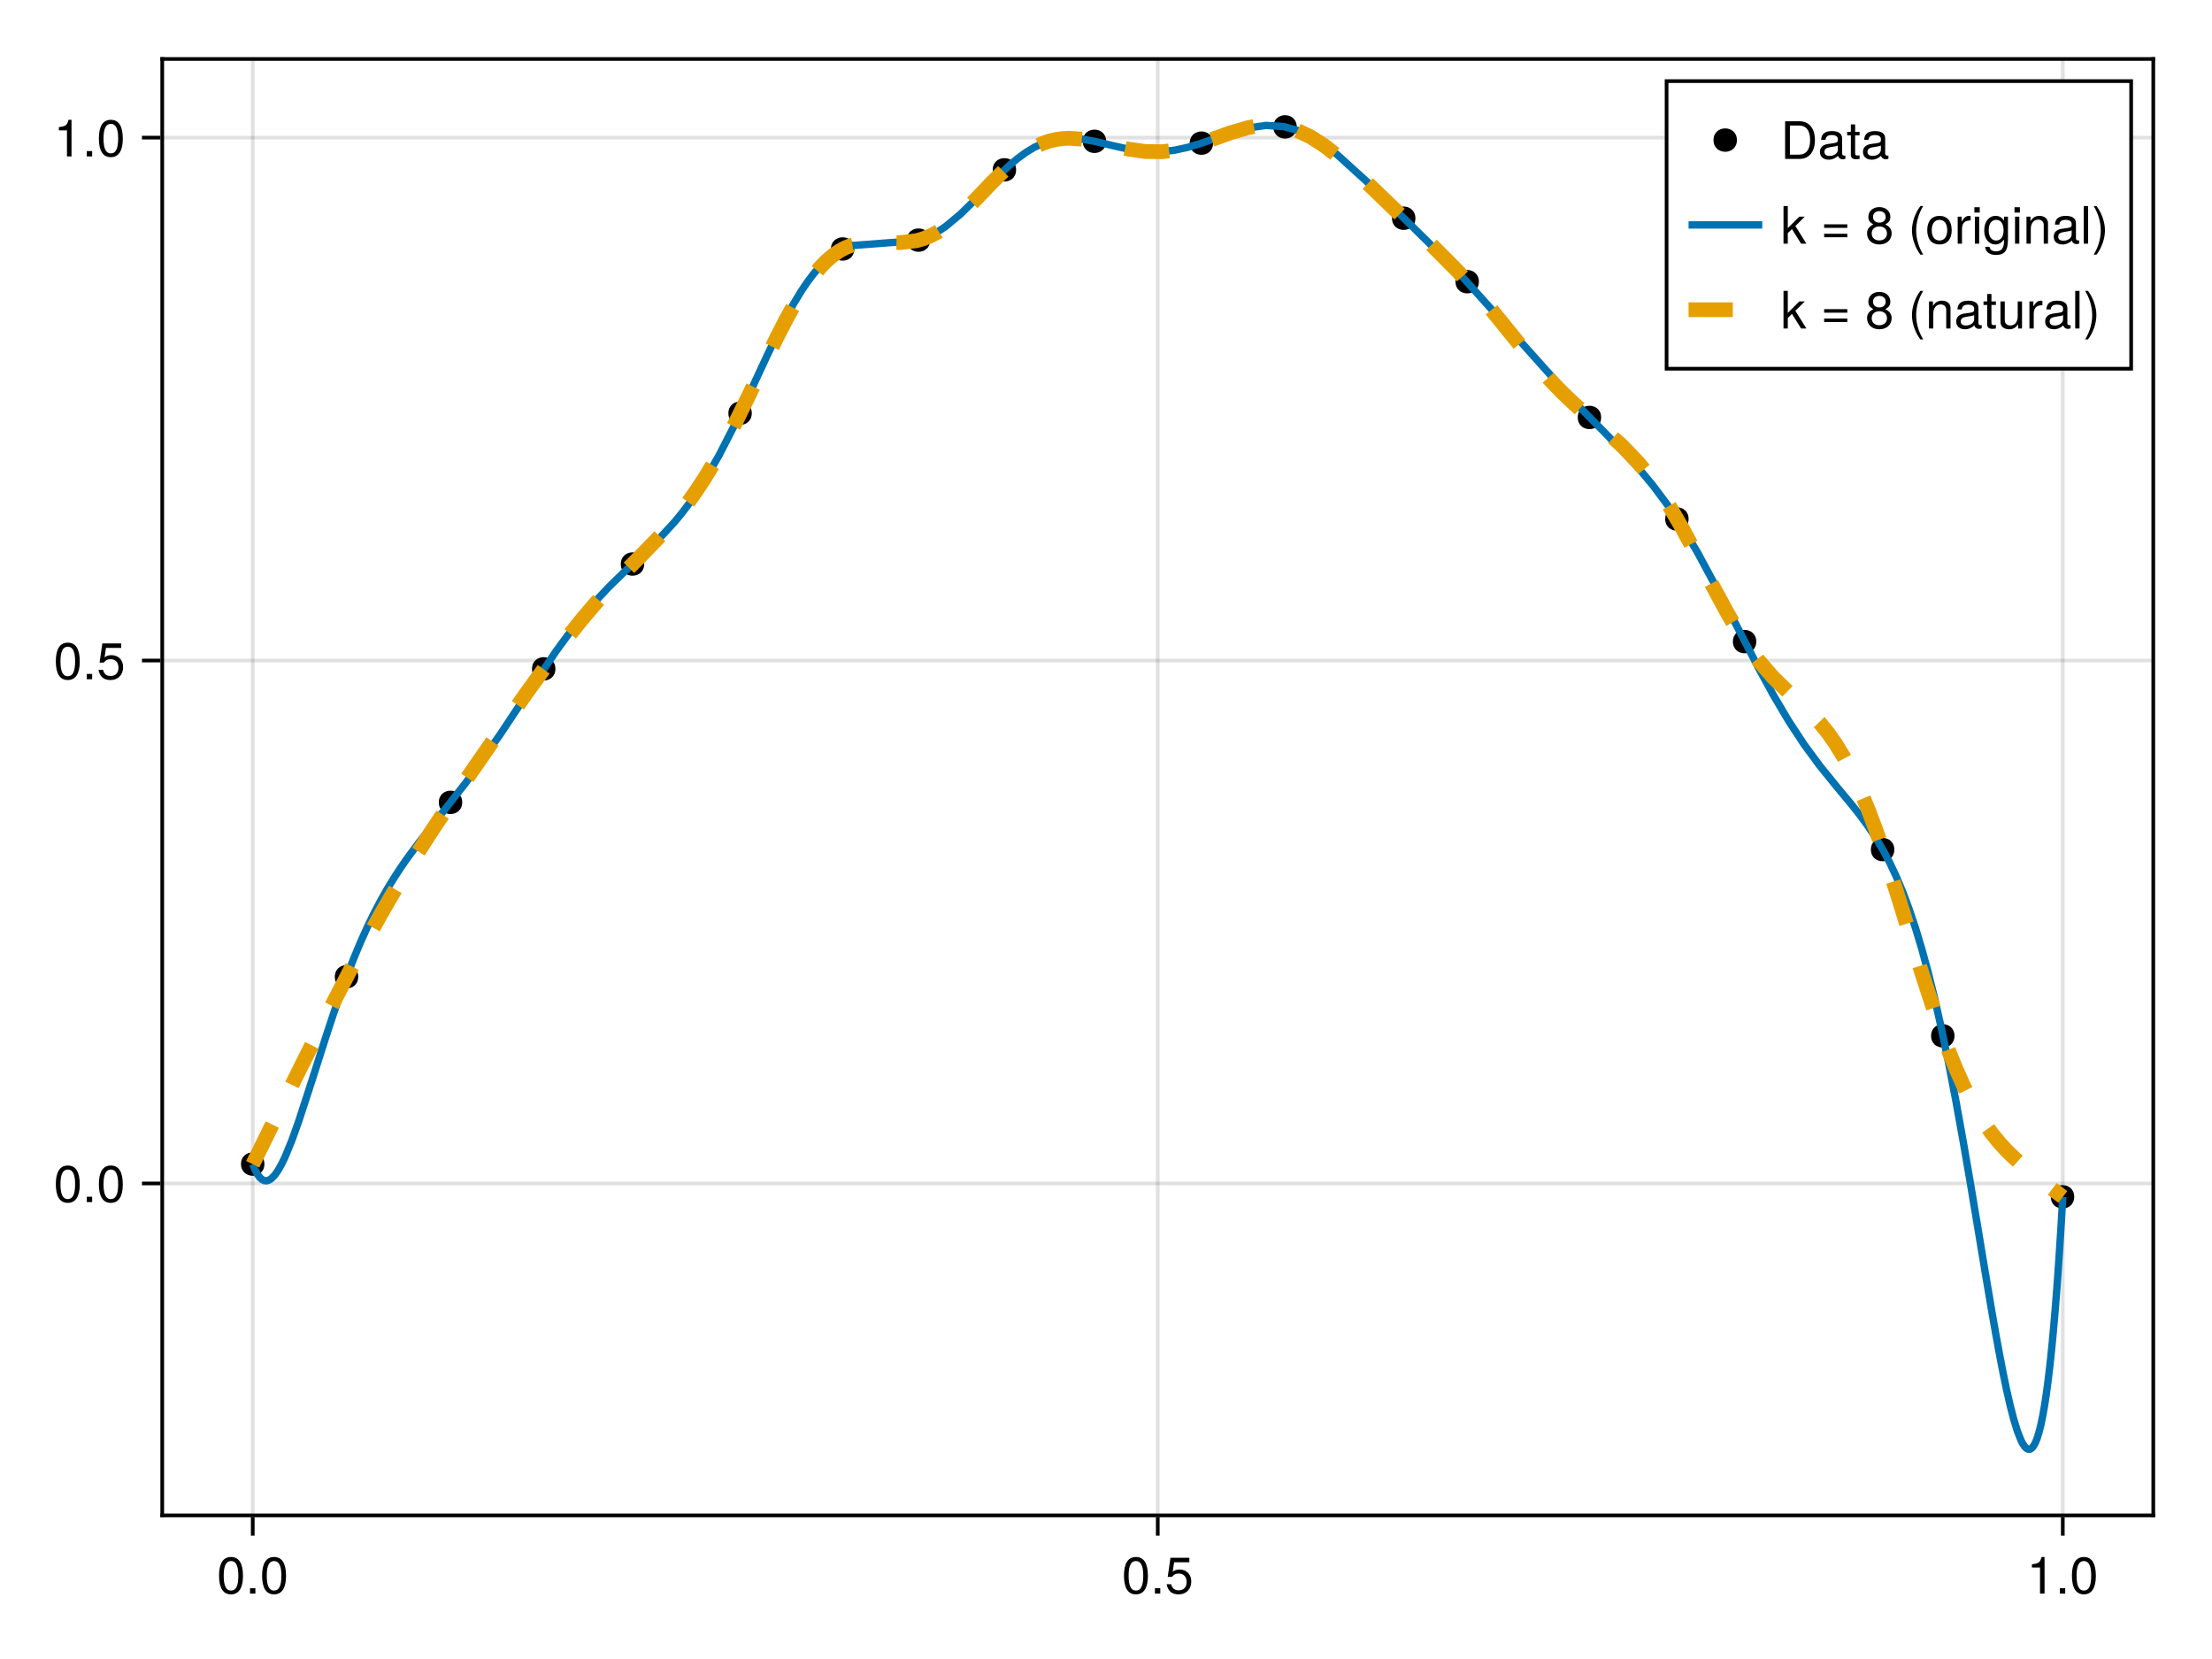 <?xml version="1.0" encoding="UTF-8"?>
<svg xmlns="http://www.w3.org/2000/svg" xmlns:xlink="http://www.w3.org/1999/xlink" width="1600" height="1200" viewBox="0 0 1600 1200">
<defs>
<g>
<g id="glyph-0-0-71760f94">
<path d="M 18.922 -12.734 C 18.922 -4.031 15.859 0.562 10.266 0.562 C 4.594 0.562 1.609 -4.031 1.609 -12.953 C 1.609 -21.844 4.547 -26.469 10.266 -26.469 C 16.016 -26.469 18.922 -21.906 18.922 -12.734 Z M 15.562 -13.031 C 15.562 -20.125 13.812 -23.547 10.266 -23.547 C 6.719 -23.547 4.969 -20.156 4.969 -12.922 C 4.969 -5.672 6.719 -2.172 10.188 -2.172 C 13.844 -2.172 15.562 -5.531 15.562 -13.031 Z M 15.562 -13.031 "/>
</g>
<g id="glyph-1-0-71760f94">
<path d="M 7.125 0 C 7.125 0 3.25 0 3.25 0 C 3.25 0 3.25 -3.875 3.25 -3.875 C 3.25 -3.875 7.125 -3.875 7.125 -3.875 C 7.125 -3.875 7.125 0 7.125 0 Z M 7.125 0 "/>
</g>
<g id="glyph-2-0-71760f94">
<path d="M 18.922 -12.734 C 18.922 -4.031 15.859 0.562 10.266 0.562 C 4.594 0.562 1.609 -4.031 1.609 -12.953 C 1.609 -21.844 4.547 -26.469 10.266 -26.469 C 16.016 -26.469 18.922 -21.906 18.922 -12.734 Z M 15.562 -13.031 C 15.562 -20.125 13.812 -23.547 10.266 -23.547 C 6.719 -23.547 4.969 -20.156 4.969 -12.922 C 4.969 -5.672 6.719 -2.172 10.188 -2.172 C 13.844 -2.172 15.562 -5.531 15.562 -13.031 Z M 15.562 -13.031 "/>
</g>
<g id="glyph-2-1-71760f94">
<path d="M 7.125 0 C 7.125 0 3.25 0 3.25 0 C 3.25 0 3.25 -3.875 3.25 -3.875 C 3.25 -3.875 7.125 -3.875 7.125 -3.875 C 7.125 -3.875 7.125 0 7.125 0 Z M 7.125 0 "/>
</g>
<g id="glyph-2-2-71760f94">
<path d="M 19.156 -8.766 C 19.156 -3.172 15.422 0.562 10.078 0.562 C 5.375 0.562 2.391 -1.531 1.312 -6.797 C 1.312 -6.797 4.594 -6.797 4.594 -6.797 C 5.375 -3.812 7.125 -2.359 10 -2.359 C 13.594 -2.359 15.797 -4.516 15.797 -8.328 C 15.797 -12.25 13.547 -14.516 10 -14.516 C 7.953 -14.516 6.688 -13.891 5.156 -12.062 C 5.156 -12.062 2.125 -12.062 2.125 -12.062 C 2.125 -12.062 4.109 -25.906 4.109 -25.906 C 4.109 -25.906 17.766 -25.906 17.766 -25.906 C 17.766 -25.906 17.766 -22.656 17.766 -22.656 C 17.766 -22.656 6.75 -22.656 6.75 -22.656 C 6.75 -22.656 5.719 -15.828 5.719 -15.828 C 7.234 -16.953 8.734 -17.438 10.594 -17.438 C 15.672 -17.438 19.156 -14 19.156 -8.766 Z M 19.156 -8.766 "/>
</g>
<g id="glyph-2-3-71760f94">
<path d="M 12.953 0 C 12.953 0 9.672 0 9.672 0 C 9.672 0 9.672 -18.844 9.672 -18.844 C 9.672 -18.844 3.812 -18.844 3.812 -18.844 C 3.812 -18.844 3.812 -21.203 3.812 -21.203 C 8.891 -21.844 9.625 -22.391 10.781 -26.469 C 10.781 -26.469 12.953 -26.469 12.953 -26.469 C 12.953 -26.469 12.953 0 12.953 0 Z M 12.953 0 "/>
</g>
<g id="glyph-3-0-71760f94">
<path d="M 7.125 0 C 7.125 0 3.25 0 3.25 0 C 3.25 0 3.25 -3.875 3.25 -3.875 C 3.25 -3.875 7.125 -3.875 7.125 -3.875 C 7.125 -3.875 7.125 0 7.125 0 Z M 7.125 0 "/>
</g>
<g id="glyph-4-0-71760f94">
<path d="M 18.922 -12.734 C 18.922 -4.031 15.859 0.562 10.266 0.562 C 4.594 0.562 1.609 -4.031 1.609 -12.953 C 1.609 -21.844 4.547 -26.469 10.266 -26.469 C 16.016 -26.469 18.922 -21.906 18.922 -12.734 Z M 15.562 -13.031 C 15.562 -20.125 13.812 -23.547 10.266 -23.547 C 6.719 -23.547 4.969 -20.156 4.969 -12.922 C 4.969 -5.672 6.719 -2.172 10.188 -2.172 C 13.844 -2.172 15.562 -5.531 15.562 -13.031 Z M 15.562 -13.031 "/>
</g>
<g id="glyph-4-1-71760f94">
<path d="M 7.125 0 C 7.125 0 3.25 0 3.25 0 C 3.25 0 3.25 -3.875 3.25 -3.875 C 3.25 -3.875 7.125 -3.875 7.125 -3.875 C 7.125 -3.875 7.125 0 7.125 0 Z M 7.125 0 "/>
</g>
<g id="glyph-5-0-71760f94">
<path d="M 18.922 -12.734 C 18.922 -4.031 15.859 0.562 10.266 0.562 C 4.594 0.562 1.609 -4.031 1.609 -12.953 C 1.609 -21.844 4.547 -26.469 10.266 -26.469 C 16.016 -26.469 18.922 -21.906 18.922 -12.734 Z M 15.562 -13.031 C 15.562 -20.125 13.812 -23.547 10.266 -23.547 C 6.719 -23.547 4.969 -20.156 4.969 -12.922 C 4.969 -5.672 6.719 -2.172 10.188 -2.172 C 13.844 -2.172 15.562 -5.531 15.562 -13.031 Z M 15.562 -13.031 "/>
</g>
<g id="glyph-5-1-71760f94">
<path d="M 19.156 -8.766 C 19.156 -3.172 15.422 0.562 10.078 0.562 C 5.375 0.562 2.391 -1.531 1.312 -6.797 C 1.312 -6.797 4.594 -6.797 4.594 -6.797 C 5.375 -3.812 7.125 -2.359 10 -2.359 C 13.594 -2.359 15.797 -4.516 15.797 -8.328 C 15.797 -12.25 13.547 -14.516 10 -14.516 C 7.953 -14.516 6.688 -13.891 5.156 -12.062 C 5.156 -12.062 2.125 -12.062 2.125 -12.062 C 2.125 -12.062 4.109 -25.906 4.109 -25.906 C 4.109 -25.906 17.766 -25.906 17.766 -25.906 C 17.766 -25.906 17.766 -22.656 17.766 -22.656 C 17.766 -22.656 6.75 -22.656 6.75 -22.656 C 6.75 -22.656 5.719 -15.828 5.719 -15.828 C 7.234 -16.953 8.734 -17.438 10.594 -17.438 C 15.672 -17.438 19.156 -14 19.156 -8.766 Z M 19.156 -8.766 "/>
</g>
<g id="glyph-6-0-71760f94">
<path d="M 12.953 0 C 12.953 0 9.672 0 9.672 0 C 9.672 0 9.672 -18.844 9.672 -18.844 C 9.672 -18.844 3.812 -18.844 3.812 -18.844 C 3.812 -18.844 3.812 -21.203 3.812 -21.203 C 8.891 -21.844 9.625 -22.391 10.781 -26.469 C 10.781 -26.469 12.953 -26.469 12.953 -26.469 C 12.953 -26.469 12.953 0 12.953 0 Z M 12.953 0 "/>
</g>
<g id="glyph-6-1-71760f94">
<path d="M 7.125 0 C 7.125 0 3.25 0 3.25 0 C 3.25 0 3.25 -3.875 3.25 -3.875 C 3.25 -3.875 7.125 -3.875 7.125 -3.875 C 7.125 -3.875 7.125 0 7.125 0 Z M 7.125 0 "/>
</g>
<g id="glyph-7-0-71760f94">
<path d="M 18.922 -12.734 C 18.922 -4.031 15.859 0.562 10.266 0.562 C 4.594 0.562 1.609 -4.031 1.609 -12.953 C 1.609 -21.844 4.547 -26.469 10.266 -26.469 C 16.016 -26.469 18.922 -21.906 18.922 -12.734 Z M 15.562 -13.031 C 15.562 -20.125 13.812 -23.547 10.266 -23.547 C 6.719 -23.547 4.969 -20.156 4.969 -12.922 C 4.969 -5.672 6.719 -2.172 10.188 -2.172 C 13.844 -2.172 15.562 -5.531 15.562 -13.031 Z M 15.562 -13.031 "/>
</g>
<g id="glyph-8-0-71760f94">
<path d="M 24.891 -13.625 C 24.891 -5.156 20.688 0 13.812 0 C 13.812 0 3.328 0 3.328 0 C 3.328 0 3.328 -27.219 3.328 -27.219 C 3.328 -27.219 13.812 -27.219 13.812 -27.219 C 20.719 -27.219 24.891 -22.062 24.891 -13.625 Z M 21.422 -13.594 C 21.422 -20.531 18.594 -24.156 13.219 -24.156 C 13.219 -24.156 6.797 -24.156 6.797 -24.156 C 6.797 -24.156 6.797 -3.062 6.797 -3.062 C 6.797 -3.062 13.219 -3.062 13.219 -3.062 C 18.594 -3.062 21.422 -6.719 21.422 -13.594 Z M 21.422 -13.594 "/>
</g>
<g id="glyph-8-1-71760f94">
<path d="M 19.969 -0.078 C 18.969 0.188 18.484 0.266 17.844 0.266 C 16.312 0.266 14.969 -0.828 14.625 -2.312 C 12.922 -0.484 10.484 0.562 7.984 0.562 C 4.031 0.562 1.562 -1.531 1.562 -5.078 C 1.562 -7.469 2.719 -9.219 5 -10.156 C 6.203 -10.641 6.875 -10.781 11.266 -11.344 C 13.734 -11.641 14.516 -12.203 14.516 -13.516 C 14.516 -13.516 14.516 -14.328 14.516 -14.328 C 14.516 -16.203 12.953 -17.25 10.156 -17.25 C 7.234 -17.25 5.828 -16.156 5.562 -13.781 C 5.562 -13.781 2.422 -13.781 2.422 -13.781 C 2.609 -18.297 5.531 -20.125 10.266 -20.125 C 15.078 -20.125 17.625 -18.25 17.625 -14.781 C 17.625 -14.781 17.625 -3.875 17.625 -3.875 C 17.625 -2.906 18.219 -2.359 19.297 -2.359 C 19.484 -2.359 19.641 -2.359 19.969 -2.422 C 19.969 -2.422 19.969 -0.078 19.969 -0.078 Z M 14.516 -6.75 C 14.516 -6.75 14.516 -9.672 14.516 -9.672 C 13.469 -9.188 12.797 -9.031 9.516 -8.578 C 6.203 -8.094 4.812 -7.203 4.812 -5.156 C 4.812 -3.031 6.234 -2.172 8.656 -2.172 C 11.688 -2.172 14.516 -3.953 14.516 -6.75 Z M 14.516 -6.75 "/>
</g>
<g id="glyph-9-0-71760f94">
<path d="M 9.484 0 C 8.438 0.188 7.688 0.266 6.938 0.266 C 4.516 0.266 3.172 -0.859 3.172 -2.844 C 3.172 -2.844 3.172 -17.016 3.172 -17.016 C 3.172 -17.016 0.516 -17.016 0.516 -17.016 C 0.516 -17.016 0.516 -19.562 0.516 -19.562 C 0.516 -19.562 3.172 -19.562 3.172 -19.562 C 3.172 -19.562 3.172 -24.938 3.172 -24.938 C 3.172 -24.938 6.266 -24.938 6.266 -24.938 C 6.266 -24.938 6.266 -19.562 6.266 -19.562 C 6.266 -19.562 9.484 -19.562 9.484 -19.562 C 9.484 -19.562 9.484 -17.016 9.484 -17.016 C 9.484 -17.016 6.266 -17.016 6.266 -17.016 C 6.266 -17.016 6.266 -4.219 6.266 -4.219 C 6.266 -2.844 6.641 -2.469 7.984 -2.469 C 8.578 -2.469 9.078 -2.5 9.484 -2.609 C 9.484 -2.609 9.484 0 9.484 0 Z M 9.484 0 "/>
</g>
<g id="glyph-10-0-71760f94">
<path d="M 19.969 -0.078 C 18.969 0.188 18.484 0.266 17.844 0.266 C 16.312 0.266 14.969 -0.828 14.625 -2.312 C 12.922 -0.484 10.484 0.562 7.984 0.562 C 4.031 0.562 1.562 -1.531 1.562 -5.078 C 1.562 -7.469 2.719 -9.219 5 -10.156 C 6.203 -10.641 6.875 -10.781 11.266 -11.344 C 13.734 -11.641 14.516 -12.203 14.516 -13.516 C 14.516 -13.516 14.516 -14.328 14.516 -14.328 C 14.516 -16.203 12.953 -17.25 10.156 -17.25 C 7.234 -17.25 5.828 -16.156 5.562 -13.781 C 5.562 -13.781 2.422 -13.781 2.422 -13.781 C 2.609 -18.297 5.531 -20.125 10.266 -20.125 C 15.078 -20.125 17.625 -18.25 17.625 -14.781 C 17.625 -14.781 17.625 -3.875 17.625 -3.875 C 17.625 -2.906 18.219 -2.359 19.297 -2.359 C 19.484 -2.359 19.641 -2.359 19.969 -2.422 C 19.969 -2.422 19.969 -0.078 19.969 -0.078 Z M 14.516 -6.75 C 14.516 -6.75 14.516 -9.672 14.516 -9.672 C 13.469 -9.188 12.797 -9.031 9.516 -8.578 C 6.203 -8.094 4.812 -7.203 4.812 -5.156 C 4.812 -3.031 6.234 -2.172 8.656 -2.172 C 11.688 -2.172 14.516 -3.953 14.516 -6.75 Z M 14.516 -6.75 "/>
</g>
<g id="glyph-11-0-71760f94">
<path d="M 18.734 0 C 18.734 0 14.891 0 14.891 0 C 14.891 0 8.281 -10.594 8.281 -10.594 C 8.281 -10.594 5.266 -7.609 5.266 -7.609 C 5.266 -7.609 5.266 0 5.266 0 C 5.266 0 2.172 0 2.172 0 C 2.172 0 2.172 -27.219 2.172 -27.219 C 2.172 -27.219 5.266 -27.219 5.266 -27.219 C 5.266 -27.219 5.266 -11.266 5.266 -11.266 C 5.266 -11.266 13.547 -19.562 13.547 -19.562 C 13.547 -19.562 17.547 -19.562 17.547 -19.562 C 17.547 -19.562 10.75 -12.797 10.75 -12.797 C 10.75 -12.797 18.734 0 18.734 0 Z M 18.734 0 "/>
</g>
<g id="glyph-11-1-71760f94">
</g>
<g id="glyph-11-2-71760f94">
<path d="M 19.266 -11.453 C 19.266 -11.453 2.531 -11.453 2.531 -11.453 C 2.531 -11.453 2.531 -14 2.531 -14 C 2.531 -14 19.266 -14 19.266 -14 C 19.266 -14 19.266 -11.453 19.266 -11.453 Z M 19.266 -4.672 C 19.266 -4.672 2.531 -4.672 2.531 -4.672 C 2.531 -4.672 2.531 -7.203 2.531 -7.203 C 2.531 -7.203 19.266 -7.203 19.266 -7.203 C 19.266 -7.203 19.266 -4.672 19.266 -4.672 Z M 19.266 -4.672 "/>
</g>
<g id="glyph-11-3-71760f94">
<path d="M 10.859 7.906 C 10.859 7.906 8.812 7.906 8.812 7.906 C 5.078 3.031 2.719 -3.766 2.719 -9.672 C 2.719 -15.531 5.078 -22.328 8.812 -27.219 C 8.812 -27.219 10.859 -27.219 10.859 -27.219 C 7.578 -21.906 5.75 -15.609 5.75 -9.672 C 5.75 -3.703 7.578 2.578 10.859 7.906 Z M 10.859 7.906 "/>
</g>
<g id="glyph-11-4-71760f94">
<path d="M 19.031 -9.625 C 19.031 -3.203 15.672 0.562 10.188 0.562 C 4.625 0.562 1.344 -3.203 1.344 -9.781 C 1.344 -16.344 4.672 -20.125 10.156 -20.125 C 15.797 -20.125 19.031 -16.391 19.031 -9.625 Z M 15.797 -9.672 C 15.797 -14.516 13.703 -17.25 10.188 -17.25 C 6.719 -17.25 4.594 -14.484 4.594 -9.781 C 4.594 -5.047 6.719 -2.312 10.188 -2.312 C 13.625 -2.312 15.797 -5.078 15.797 -9.672 Z M 15.797 -9.672 "/>
</g>
<g id="glyph-11-5-71760f94">
<path d="M 18.25 -3.203 C 18.25 5.406 15.641 8.141 9.516 8.141 C 4.922 8.141 2.047 5.938 1.719 2.234 C 1.719 2.234 4.891 2.234 4.891 2.234 C 5.266 4.625 7.172 5.531 9.625 5.531 C 13.25 5.531 15.375 3.547 15.375 -1.641 C 15.375 -1.641 15.375 -2.953 15.375 -2.953 C 13.328 -0.484 11.609 0.562 9.141 0.562 C 4.547 0.562 1.078 -3.438 1.078 -9.594 C 1.078 -15.938 4.438 -20.125 9.406 -20.125 C 11.906 -20.125 13.812 -19.031 15.375 -16.719 C 15.375 -16.719 15.375 -19.562 15.375 -19.562 C 15.375 -19.562 18.25 -19.562 18.25 -19.562 C 18.25 -19.562 18.25 -3.203 18.25 -3.203 Z M 15.078 -9.672 C 15.078 -14.406 13.109 -17.25 9.75 -17.25 C 6.422 -17.25 4.328 -14.484 4.328 -9.781 C 4.328 -5.047 6.391 -2.312 9.781 -2.312 C 13.062 -2.312 15.078 -5 15.078 -9.672 Z M 15.078 -9.672 "/>
</g>
<g id="glyph-11-6-71760f94">
<path d="M 18.172 0 C 18.172 0 15.078 0 15.078 0 C 15.078 0 15.078 -13.547 15.078 -13.547 C 15.078 -15.906 13.516 -17.391 11.047 -17.391 C 7.875 -17.391 5.719 -14.781 5.719 -10.781 C 5.719 -10.781 5.719 0 5.719 0 C 5.719 0 2.609 0 2.609 0 C 2.609 0 2.609 -19.562 2.609 -19.562 C 2.609 -19.562 5.484 -19.562 5.484 -19.562 C 5.484 -19.562 5.484 -16.281 5.484 -16.281 C 7.203 -19 9.078 -20.125 11.984 -20.125 C 15.75 -20.125 18.172 -18.031 18.172 -14.781 C 18.172 -14.781 18.172 0 18.172 0 Z M 18.172 0 "/>
</g>
<g id="glyph-11-7-71760f94">
<path d="M 19.969 -0.078 C 18.969 0.188 18.484 0.266 17.844 0.266 C 16.312 0.266 14.969 -0.828 14.625 -2.312 C 12.922 -0.484 10.484 0.562 7.984 0.562 C 4.031 0.562 1.562 -1.531 1.562 -5.078 C 1.562 -7.469 2.719 -9.219 5 -10.156 C 6.203 -10.641 6.875 -10.781 11.266 -11.344 C 13.734 -11.641 14.516 -12.203 14.516 -13.516 C 14.516 -13.516 14.516 -14.328 14.516 -14.328 C 14.516 -16.203 12.953 -17.25 10.156 -17.25 C 7.234 -17.25 5.828 -16.156 5.562 -13.781 C 5.562 -13.781 2.422 -13.781 2.422 -13.781 C 2.609 -18.297 5.531 -20.125 10.266 -20.125 C 15.078 -20.125 17.625 -18.25 17.625 -14.781 C 17.625 -14.781 17.625 -3.875 17.625 -3.875 C 17.625 -2.906 18.219 -2.359 19.297 -2.359 C 19.484 -2.359 19.641 -2.359 19.969 -2.422 C 19.969 -2.422 19.969 -0.078 19.969 -0.078 Z M 14.516 -6.75 C 14.516 -6.75 14.516 -9.672 14.516 -9.672 C 13.469 -9.188 12.797 -9.031 9.516 -8.578 C 6.203 -8.094 4.812 -7.203 4.812 -5.156 C 4.812 -3.031 6.234 -2.172 8.656 -2.172 C 11.688 -2.172 14.516 -3.953 14.516 -6.75 Z M 14.516 -6.75 "/>
</g>
<g id="glyph-11-8-71760f94">
<path d="M 5.641 0 C 5.641 0 2.531 0 2.531 0 C 2.531 0 2.531 -27.219 2.531 -27.219 C 2.531 -27.219 5.641 -27.219 5.641 -27.219 C 5.641 -27.219 5.641 0 5.641 0 Z M 5.641 0 "/>
</g>
<g id="glyph-11-9-71760f94">
<path d="M 9.484 0 C 8.438 0.188 7.688 0.266 6.938 0.266 C 4.516 0.266 3.172 -0.859 3.172 -2.844 C 3.172 -2.844 3.172 -17.016 3.172 -17.016 C 3.172 -17.016 0.516 -17.016 0.516 -17.016 C 0.516 -17.016 0.516 -19.562 0.516 -19.562 C 0.516 -19.562 3.172 -19.562 3.172 -19.562 C 3.172 -19.562 3.172 -24.938 3.172 -24.938 C 3.172 -24.938 6.266 -24.938 6.266 -24.938 C 6.266 -24.938 6.266 -19.562 6.266 -19.562 C 6.266 -19.562 9.484 -19.562 9.484 -19.562 C 9.484 -19.562 9.484 -17.016 9.484 -17.016 C 9.484 -17.016 6.266 -17.016 6.266 -17.016 C 6.266 -17.016 6.266 -4.219 6.266 -4.219 C 6.266 -2.844 6.641 -2.469 7.984 -2.469 C 8.578 -2.469 9.078 -2.5 9.484 -2.609 C 9.484 -2.609 9.484 0 9.484 0 Z M 9.484 0 "/>
</g>
<g id="glyph-11-10-71760f94">
<path d="M 18 0 C 18 0 15.188 0 15.188 0 C 15.188 0 15.188 -3.031 15.188 -3.031 C 13.359 -0.453 11.531 0.562 8.656 0.562 C 4.859 0.562 2.422 -1.531 2.422 -4.781 C 2.422 -4.781 2.422 -19.562 2.422 -19.562 C 2.422 -19.562 5.531 -19.562 5.531 -19.562 C 5.531 -19.562 5.531 -6.016 5.531 -6.016 C 5.531 -3.656 7.094 -2.172 9.562 -2.172 C 12.797 -2.172 14.891 -4.781 14.891 -8.766 C 14.891 -8.766 14.891 -19.562 14.891 -19.562 C 14.891 -19.562 18 -19.562 18 -19.562 C 18 -19.562 18 0 18 0 Z M 18 0 "/>
</g>
<g id="glyph-11-11-71760f94">
<path d="M 11.984 -16.828 C 7.172 -16.766 5.719 -14.562 5.719 -10.156 C 5.719 -10.156 5.719 0 5.719 0 C 5.719 0 2.609 0 2.609 0 C 2.609 0 2.609 -19.562 2.609 -19.562 C 2.609 -19.562 5.453 -19.562 5.453 -19.562 C 5.453 -19.562 5.453 -16.016 5.453 -16.016 C 7.234 -18.922 8.766 -20.125 10.781 -20.125 C 11.203 -20.125 11.453 -20.078 11.984 -20.016 C 11.984 -20.016 11.984 -16.828 11.984 -16.828 Z M 11.984 -16.828 "/>
</g>
<g id="glyph-11-12-71760f94">
<path d="M 9.562 -9.625 C 9.562 -3.766 7.203 3.031 3.469 7.906 C 3.469 7.906 1.422 7.906 1.422 7.906 C 4.703 2.609 6.531 -3.703 6.531 -9.625 C 6.531 -15.609 4.703 -21.875 1.422 -27.219 C 1.422 -27.219 3.469 -27.219 3.469 -27.219 C 7.203 -22.328 9.562 -15.531 9.562 -9.625 Z M 9.562 -9.625 "/>
</g>
<g id="glyph-12-0-71760f94">
<path d="M 19.156 -7.469 C 19.156 -2.656 15.484 0.562 10.266 0.562 C 5.047 0.562 1.375 -2.656 1.375 -7.5 C 1.375 -10.422 2.875 -12.469 5.891 -13.922 C 3.203 -15.609 2.312 -16.953 2.312 -19.406 C 2.312 -23.547 5.594 -26.469 10.266 -26.469 C 14.969 -26.469 18.219 -23.547 18.219 -19.406 C 18.219 -16.906 17.312 -15.562 14.594 -13.922 C 17.656 -12.469 19.156 -10.422 19.156 -7.469 Z M 14.859 -19.344 C 14.859 -21.906 13.062 -23.547 10.266 -23.547 C 7.5 -23.547 5.672 -21.906 5.672 -19.375 C 5.672 -16.875 7.5 -15.234 10.266 -15.234 C 13.031 -15.234 14.859 -16.875 14.859 -19.344 Z M 15.797 -7.422 C 15.797 -10.531 13.547 -12.469 10.266 -12.469 C 6.984 -12.469 4.734 -10.531 4.734 -7.422 C 4.734 -4.328 6.984 -2.359 10.188 -2.359 C 13.547 -2.359 15.797 -4.297 15.797 -7.422 Z M 15.797 -7.422 "/>
</g>
<g id="glyph-13-0-71760f94">
<path d="M 11.984 -16.828 C 7.172 -16.766 5.719 -14.562 5.719 -10.156 C 5.719 -10.156 5.719 0 5.719 0 C 5.719 0 2.609 0 2.609 0 C 2.609 0 2.609 -19.562 2.609 -19.562 C 2.609 -19.562 5.453 -19.562 5.453 -19.562 C 5.453 -19.562 5.453 -16.016 5.453 -16.016 C 7.234 -18.922 8.766 -20.125 10.781 -20.125 C 11.203 -20.125 11.453 -20.078 11.984 -20.016 C 11.984 -20.016 11.984 -16.828 11.984 -16.828 Z M 11.984 -16.828 "/>
</g>
<g id="glyph-13-1-71760f94">
<path d="M 5.719 0 C 5.719 0 2.609 0 2.609 0 C 2.609 0 2.609 -19.562 2.609 -19.562 C 2.609 -19.562 5.719 -19.562 5.719 -19.562 C 5.719 -19.562 5.719 0 5.719 0 Z M 6.125 -22.516 C 6.125 -22.516 2.234 -22.516 2.234 -22.516 C 2.234 -22.516 2.234 -26.391 2.234 -26.391 C 2.234 -26.391 6.125 -26.391 6.125 -26.391 C 6.125 -26.391 6.125 -22.516 6.125 -22.516 Z M 6.125 -22.516 "/>
</g>
<g id="glyph-13-2-71760f94">
<path d="M 9.562 -9.625 C 9.562 -3.766 7.203 3.031 3.469 7.906 C 3.469 7.906 1.422 7.906 1.422 7.906 C 4.703 2.609 6.531 -3.703 6.531 -9.625 C 6.531 -15.609 4.703 -21.875 1.422 -27.219 C 1.422 -27.219 3.469 -27.219 3.469 -27.219 C 7.203 -22.328 9.562 -15.531 9.562 -9.625 Z M 9.562 -9.625 "/>
</g>
<g id="glyph-13-3-71760f94">
<path d="M 5.641 0 C 5.641 0 2.531 0 2.531 0 C 2.531 0 2.531 -27.219 2.531 -27.219 C 2.531 -27.219 5.641 -27.219 5.641 -27.219 C 5.641 -27.219 5.641 0 5.641 0 Z M 5.641 0 "/>
</g>
<g id="glyph-14-0-71760f94">
<path d="M 5.719 0 C 5.719 0 2.609 0 2.609 0 C 2.609 0 2.609 -19.562 2.609 -19.562 C 2.609 -19.562 5.719 -19.562 5.719 -19.562 C 5.719 -19.562 5.719 0 5.719 0 Z M 6.125 -22.516 C 6.125 -22.516 2.234 -22.516 2.234 -22.516 C 2.234 -22.516 2.234 -26.391 2.234 -26.391 C 2.234 -26.391 6.125 -26.391 6.125 -26.391 C 6.125 -26.391 6.125 -22.516 6.125 -22.516 Z M 6.125 -22.516 "/>
</g>
<g id="glyph-14-1-71760f94">
<path d="M 19.156 -7.469 C 19.156 -2.656 15.484 0.562 10.266 0.562 C 5.047 0.562 1.375 -2.656 1.375 -7.5 C 1.375 -10.422 2.875 -12.469 5.891 -13.922 C 3.203 -15.609 2.312 -16.953 2.312 -19.406 C 2.312 -23.547 5.594 -26.469 10.266 -26.469 C 14.969 -26.469 18.219 -23.547 18.219 -19.406 C 18.219 -16.906 17.312 -15.562 14.594 -13.922 C 17.656 -12.469 19.156 -10.422 19.156 -7.469 Z M 14.859 -19.344 C 14.859 -21.906 13.062 -23.547 10.266 -23.547 C 7.5 -23.547 5.672 -21.906 5.672 -19.375 C 5.672 -16.875 7.5 -15.234 10.266 -15.234 C 13.031 -15.234 14.859 -16.875 14.859 -19.344 Z M 15.797 -7.422 C 15.797 -10.531 13.547 -12.469 10.266 -12.469 C 6.984 -12.469 4.734 -10.531 4.734 -7.422 C 4.734 -4.328 6.984 -2.359 10.188 -2.359 C 13.547 -2.359 15.797 -4.297 15.797 -7.422 Z M 15.797 -7.422 "/>
</g>
<g id="glyph-14-2-71760f94">
<path d="M 19.969 -0.078 C 18.969 0.188 18.484 0.266 17.844 0.266 C 16.312 0.266 14.969 -0.828 14.625 -2.312 C 12.922 -0.484 10.484 0.562 7.984 0.562 C 4.031 0.562 1.562 -1.531 1.562 -5.078 C 1.562 -7.469 2.719 -9.219 5 -10.156 C 6.203 -10.641 6.875 -10.781 11.266 -11.344 C 13.734 -11.641 14.516 -12.203 14.516 -13.516 C 14.516 -13.516 14.516 -14.328 14.516 -14.328 C 14.516 -16.203 12.953 -17.25 10.156 -17.25 C 7.234 -17.25 5.828 -16.156 5.562 -13.781 C 5.562 -13.781 2.422 -13.781 2.422 -13.781 C 2.609 -18.297 5.531 -20.125 10.266 -20.125 C 15.078 -20.125 17.625 -18.25 17.625 -14.781 C 17.625 -14.781 17.625 -3.875 17.625 -3.875 C 17.625 -2.906 18.219 -2.359 19.297 -2.359 C 19.484 -2.359 19.641 -2.359 19.969 -2.422 C 19.969 -2.422 19.969 -0.078 19.969 -0.078 Z M 14.516 -6.75 C 14.516 -6.75 14.516 -9.672 14.516 -9.672 C 13.469 -9.188 12.797 -9.031 9.516 -8.578 C 6.203 -8.094 4.812 -7.203 4.812 -5.156 C 4.812 -3.031 6.234 -2.172 8.656 -2.172 C 11.688 -2.172 14.516 -3.953 14.516 -6.75 Z M 14.516 -6.75 "/>
</g>
<g id="glyph-15-0-71760f94">
<path d="M 18.734 0 C 18.734 0 14.891 0 14.891 0 C 14.891 0 8.281 -10.594 8.281 -10.594 C 8.281 -10.594 5.266 -7.609 5.266 -7.609 C 5.266 -7.609 5.266 0 5.266 0 C 5.266 0 2.172 0 2.172 0 C 2.172 0 2.172 -27.219 2.172 -27.219 C 2.172 -27.219 5.266 -27.219 5.266 -27.219 C 5.266 -27.219 5.266 -11.266 5.266 -11.266 C 5.266 -11.266 13.547 -19.562 13.547 -19.562 C 13.547 -19.562 17.547 -19.562 17.547 -19.562 C 17.547 -19.562 10.75 -12.797 10.75 -12.797 C 10.75 -12.797 18.734 0 18.734 0 Z M 18.734 0 "/>
</g>
</g>
</defs>
<rect x="-160" y="-120" width="1920" height="1440" fill="rgb(100%, 100%, 100%)" fill-opacity="1"/>
<path fill-rule="nonzero" fill="rgb(100%, 100%, 100%)" fill-opacity="1" d="M 117.332 1096 L 1557.332 1096 L 1557.332 42.668 L 117.332 42.668 Z M 117.332 1096 "/>
<path fill="none" stroke-width="1" stroke-linecap="butt" stroke-linejoin="miter" stroke="rgb(0%, 0%, 0%)" stroke-opacity="0.12" stroke-miterlimit="1.155" d="M 68.546 411 L 68.546 16 " transform="matrix(2.667, 0, 0, 2.667, 0, 0)"/>
<path fill="none" stroke-width="1" stroke-linecap="butt" stroke-linejoin="miter" stroke="rgb(0%, 0%, 0%)" stroke-opacity="0.12" stroke-miterlimit="1.155" d="M 314 411 L 314 16 " transform="matrix(2.667, 0, 0, 2.667, 0, 0)"/>
<path fill="none" stroke-width="1" stroke-linecap="butt" stroke-linejoin="miter" stroke="rgb(0%, 0%, 0%)" stroke-opacity="0.12" stroke-miterlimit="1.155" d="M 559.455 411 L 559.455 16 " transform="matrix(2.667, 0, 0, 2.667, 0, 0)"/>
<path fill="none" stroke-width="1" stroke-linecap="butt" stroke-linejoin="miter" stroke="rgb(0%, 0%, 0%)" stroke-opacity="0.12" stroke-miterlimit="1.155" d="M 44 320.966 L 584 320.966 " transform="matrix(2.667, 0, 0, 2.667, 0, 0)"/>
<path fill="none" stroke-width="1" stroke-linecap="butt" stroke-linejoin="miter" stroke="rgb(0%, 0%, 0%)" stroke-opacity="0.12" stroke-miterlimit="1.155" d="M 44 179.145 L 584 179.145 " transform="matrix(2.667, 0, 0, 2.667, 0, 0)"/>
<path fill="none" stroke-width="1" stroke-linecap="butt" stroke-linejoin="miter" stroke="rgb(0%, 0%, 0%)" stroke-opacity="0.12" stroke-miterlimit="1.155" d="M 44 37.323 L 584 37.323 " transform="matrix(2.667, 0, 0, 2.667, 0, 0)"/>
<g fill="rgb(0%, 0%, 0%)" fill-opacity="1">
<use xlink:href="#glyph-0-0-71760f94" x="156.841" y="1152.688"/>
</g>
<g fill="rgb(0%, 0%, 0%)" fill-opacity="1">
<use xlink:href="#glyph-1-0-71760f94" x="177.599" y="1152.688"/>
</g>
<g fill="rgb(0%, 0%, 0%)" fill-opacity="1">
<use xlink:href="#glyph-0-0-71760f94" x="187.977" y="1152.688"/>
</g>
<g fill="rgb(0%, 0%, 0%)" fill-opacity="1">
<use xlink:href="#glyph-2-0-71760f94" x="811.387" y="1152.688"/>
</g>
<g fill="rgb(0%, 0%, 0%)" fill-opacity="1">
<use xlink:href="#glyph-2-1-71760f94" x="832.144" y="1152.688"/>
</g>
<g fill="rgb(0%, 0%, 0%)" fill-opacity="1">
<use xlink:href="#glyph-2-2-71760f94" x="842.523" y="1152.688"/>
</g>
<g fill="rgb(0%, 0%, 0%)" fill-opacity="1">
<use xlink:href="#glyph-2-3-71760f94" x="1465.932" y="1152.688"/>
</g>
<g fill="rgb(0%, 0%, 0%)" fill-opacity="1">
<use xlink:href="#glyph-3-0-71760f94" x="1486.689" y="1152.688"/>
</g>
<g fill="rgb(0%, 0%, 0%)" fill-opacity="1">
<use xlink:href="#glyph-2-0-71760f94" x="1497.068" y="1152.688"/>
</g>
<g fill="rgb(0%, 0%, 0%)" fill-opacity="1">
<use xlink:href="#glyph-4-0-71760f94" x="38.773" y="869.518"/>
</g>
<g fill="rgb(0%, 0%, 0%)" fill-opacity="1">
<use xlink:href="#glyph-4-1-71760f94" x="59.531" y="869.518"/>
</g>
<g fill="rgb(0%, 0%, 0%)" fill-opacity="1">
<use xlink:href="#glyph-5-0-71760f94" x="69.909" y="869.518"/>
</g>
<g fill="rgb(0%, 0%, 0%)" fill-opacity="1">
<use xlink:href="#glyph-4-0-71760f94" x="38.773" y="491.327"/>
</g>
<g fill="rgb(0%, 0%, 0%)" fill-opacity="1">
<use xlink:href="#glyph-4-1-71760f94" x="59.531" y="491.327"/>
</g>
<g fill="rgb(0%, 0%, 0%)" fill-opacity="1">
<use xlink:href="#glyph-5-1-71760f94" x="69.909" y="491.327"/>
</g>
<g fill="rgb(0%, 0%, 0%)" fill-opacity="1">
<use xlink:href="#glyph-6-0-71760f94" x="38.773" y="113.136"/>
</g>
<g fill="rgb(0%, 0%, 0%)" fill-opacity="1">
<use xlink:href="#glyph-6-1-71760f94" x="59.531" y="113.136"/>
</g>
<g fill="rgb(0%, 0%, 0%)" fill-opacity="1">
<use xlink:href="#glyph-7-0-71760f94" x="69.909" y="113.136"/>
</g>
<path fill-rule="nonzero" fill="rgb(0%, 0%, 0%)" fill-opacity="1" d="M 191.246 842.008 C 191.246 830.727 174.328 830.727 174.328 842.008 C 174.328 853.289 191.246 853.289 191.246 842.008 Z M 191.246 842.008 "/>
<path fill-rule="nonzero" fill="rgb(0%, 0%, 0%)" fill-opacity="1" d="M 259.113 706.531 C 259.113 695.25 242.191 695.25 242.191 706.531 C 242.191 717.809 259.113 717.809 259.113 706.531 Z M 259.113 706.531 "/>
<path fill-rule="nonzero" fill="rgb(0%, 0%, 0%)" fill-opacity="1" d="M 334.328 580.363 C 334.328 569.082 317.41 569.082 317.41 580.363 C 317.41 591.641 334.328 591.641 334.328 580.363 Z M 334.328 580.363 "/>
<path fill-rule="nonzero" fill="rgb(0%, 0%, 0%)" fill-opacity="1" d="M 401.742 483.797 C 401.742 472.52 384.82 472.52 384.82 483.797 C 384.82 495.078 401.742 495.078 401.742 483.797 Z M 401.742 483.797 "/>
<path fill-rule="nonzero" fill="rgb(0%, 0%, 0%)" fill-opacity="1" d="M 465.969 407.988 C 465.969 396.707 449.047 396.707 449.047 407.988 C 449.047 419.27 465.969 419.27 465.969 407.988 Z M 465.969 407.988 "/>
<path fill-rule="nonzero" fill="rgb(0%, 0%, 0%)" fill-opacity="1" d="M 543.781 298.918 C 543.781 287.641 526.863 287.641 526.863 298.918 C 526.863 310.199 543.781 310.199 543.781 298.918 Z M 543.781 298.918 "/>
<path fill-rule="nonzero" fill="rgb(0%, 0%, 0%)" fill-opacity="1" d="M 617.957 180.09 C 617.957 168.809 601.039 168.809 601.039 180.09 C 601.039 191.371 617.957 191.371 617.957 180.09 Z M 617.957 180.09 "/>
<path fill-rule="nonzero" fill="rgb(0%, 0%, 0%)" fill-opacity="1" d="M 672.84 173.684 C 672.84 162.402 655.918 162.402 655.918 173.684 C 655.918 184.965 672.84 184.965 672.84 173.684 Z M 672.84 173.684 "/>
<path fill-rule="nonzero" fill="rgb(0%, 0%, 0%)" fill-opacity="1" d="M 734.977 122.848 C 734.977 111.566 718.059 111.566 718.059 122.848 C 718.059 134.129 734.977 134.129 734.977 122.848 Z M 734.977 122.848 "/>
<path fill-rule="nonzero" fill="rgb(0%, 0%, 0%)" fill-opacity="1" d="M 800.113 102.211 C 800.113 90.93 783.195 90.93 783.195 102.211 C 783.195 113.492 800.113 113.492 800.113 102.211 Z M 800.113 102.211 "/>
<path fill-rule="nonzero" fill="rgb(0%, 0%, 0%)" fill-opacity="1" d="M 877.477 103.535 C 877.477 92.254 860.555 92.254 860.555 103.535 C 860.555 114.816 877.477 114.816 877.477 103.535 Z M 877.477 103.535 "/>
<path fill-rule="nonzero" fill="rgb(0%, 0%, 0%)" fill-opacity="1" d="M 937.969 91.77 C 937.969 80.488 921.047 80.488 921.047 91.77 C 921.047 103.051 937.969 103.051 937.969 91.77 Z M 937.969 91.77 "/>
<path fill-rule="nonzero" fill="rgb(0%, 0%, 0%)" fill-opacity="1" d="M 1023.797 157.852 C 1023.797 146.57 1006.875 146.57 1006.875 157.852 C 1006.875 169.129 1023.797 169.129 1023.797 157.852 Z M 1023.797 157.852 "/>
<path fill-rule="nonzero" fill="rgb(0%, 0%, 0%)" fill-opacity="1" d="M 1069.727 203.754 C 1069.727 192.473 1052.809 192.473 1052.809 203.754 C 1052.809 215.031 1069.727 215.031 1069.727 203.754 Z M 1069.727 203.754 "/>
<path fill-rule="nonzero" fill="rgb(0%, 0%, 0%)" fill-opacity="1" d="M 1158.156 301.953 C 1158.156 290.676 1141.238 290.676 1141.238 301.953 C 1141.238 313.234 1158.156 313.234 1158.156 301.953 Z M 1158.156 301.953 "/>
<path fill-rule="nonzero" fill="rgb(0%, 0%, 0%)" fill-opacity="1" d="M 1221.406 375.391 C 1221.406 364.109 1204.484 364.109 1204.484 375.391 C 1204.484 386.672 1221.406 386.672 1221.406 375.391 Z M 1221.406 375.391 "/>
<path fill-rule="nonzero" fill="rgb(0%, 0%, 0%)" fill-opacity="1" d="M 1270.371 464.086 C 1270.371 452.809 1253.453 452.809 1253.453 464.086 C 1253.453 475.367 1270.371 475.367 1270.371 464.086 Z M 1270.371 464.086 "/>
<path fill-rule="nonzero" fill="rgb(0%, 0%, 0%)" fill-opacity="1" d="M 1370.199 614.531 C 1370.199 603.254 1353.277 603.254 1353.277 614.531 C 1353.277 625.812 1370.199 625.812 1370.199 614.531 Z M 1370.199 614.531 "/>
<path fill-rule="nonzero" fill="rgb(0%, 0%, 0%)" fill-opacity="1" d="M 1413.734 749.266 C 1413.734 737.984 1396.816 737.984 1396.816 749.266 C 1396.816 760.543 1413.734 760.543 1413.734 749.266 Z M 1413.734 749.266 "/>
<path fill-rule="nonzero" fill="rgb(0%, 0%, 0%)" fill-opacity="1" d="M 1500.34 865.684 C 1500.34 854.406 1483.418 854.406 1483.418 865.684 C 1483.418 876.965 1500.34 876.965 1500.34 865.684 Z M 1500.34 865.684 "/>
<path fill="none" stroke-width="2" stroke-linecap="butt" stroke-linejoin="miter" stroke="rgb(0%, 44.706%, 69.804%)" stroke-opacity="1" stroke-miterlimit="2" d="M 68.546 315.753 L 69.179 317.285 L 69.813 318.473 L 70.446 319.34 L 71.08 319.909 L 71.713 320.202 L 72.346 320.24 L 72.98 320.042 L 73.613 319.629 L 74.542 318.671 L 75.469 317.341 L 76.396 315.688 L 77.323 313.758 L 79.179 309.226 L 81.034 304.039 L 84.744 292.629 L 88.455 280.976 L 90.311 275.355 L 92.165 269.975 L 94.021 264.88 L 95.875 260.101 L 97.731 255.646 L 99.586 251.517 L 101.44 247.699 L 103.296 244.172 L 105.022 241.131 L 106.749 238.293 L 108.475 235.635 L 110.2 233.124 L 113.653 228.442 L 117.104 224.033 L 126.359 212.256 L 135.614 199.252 L 143.26 187.736 L 150.907 176.486 L 154.462 171.634 L 158.017 167.125 L 161.574 162.989 L 165.129 159.204 L 169.592 154.843 L 174.056 150.68 L 178.518 146.375 L 182.981 141.538 L 184.983 139.097 L 186.984 136.452 L 188.987 133.579 L 190.989 130.469 L 194.993 123.527 L 198.996 115.72 L 203.578 106.058 L 208.162 96.209 L 210.453 91.447 L 212.744 86.921 L 215.035 82.721 L 217.326 78.926 L 219.04 76.39 L 220.752 74.136 L 222.464 72.171 L 224.177 70.503 L 225.891 69.127 L 227.603 68.032 L 229.315 67.198 L 231.028 66.601 L 239.791 65.93 L 248.553 65.29 L 250.553 64.668 L 252.552 63.809 L 254.552 62.701 L 256.551 61.354 L 260.55 58.027 L 264.549 54.098 L 269.101 49.375 L 273.65 44.958 L 275.927 43.031 L 278.202 41.361 L 280.478 39.98 L 282.753 38.908 L 286.361 37.843 L 289.969 37.5 L 293.577 37.745 L 297.185 38.396 L 301.667 39.466 L 306.149 40.465 L 310.632 41.086 L 315.113 41.134 L 318.546 40.74 L 321.979 39.999 L 325.412 38.981 L 328.844 37.792 L 333.684 36.079 L 338.524 34.693 L 343.362 34.018 L 348.202 34.343 L 351.819 35.336 L 355.436 36.974 L 359.052 39.208 L 362.669 41.949 L 370.894 49.433 L 379.119 57.577 L 387.265 65.604 L 395.413 73.743 L 413.336 93.697 L 427.028 109.015 L 435.667 117.776 L 444.305 126.87 L 448.299 131.653 L 452.294 137.004 L 456.29 143.002 L 460.285 149.643 L 468.524 164.911 L 476.764 180.831 L 480.94 188.48 L 485.117 195.545 L 489.293 201.907 L 493.469 207.582 L 497.83 212.974 L 502.191 218.225 L 504.371 220.98 L 506.552 223.945 L 508.731 227.221 L 510.913 230.917 L 512.629 234.195 L 514.348 237.858 L 516.064 241.961 L 517.783 246.551 L 519.5 251.675 L 521.218 257.372 L 522.935 263.672 L 524.653 270.596 L 526.608 279.246 L 528.564 288.693 L 530.52 298.89 L 532.475 309.744 L 534.431 321.122 L 536.386 332.833 L 538.342 344.629 L 540.297 356.187 L 541.276 361.755 L 542.254 367.107 L 543.231 372.179 L 544.21 376.9 L 545.187 381.193 L 546.166 384.974 L 547.143 388.154 L 548.121 390.631 L 548.61 391.575 L 549.098 392.3 L 549.587 392.796 L 550.077 393.045 L 550.566 393.032 L 551.054 392.742 L 551.543 392.156 L 552.032 391.257 L 552.521 390.025 L 553.011 388.444 L 553.499 386.495 L 553.988 384.154 L 554.477 381.403 L 554.966 378.218 L 555.454 374.581 L 555.943 370.465 L 556.163 368.455 L 556.383 366.344 L 556.603 364.126 L 556.821 361.8 L 557.26 356.818 L 557.7 351.376 L 558.138 345.457 L 558.577 339.041 L 559.015 332.105 L 559.455 324.631 " transform="matrix(2.667, 0, 0, 2.667, 0, 0)"/>
<path fill="none" stroke-width="4" stroke-linecap="butt" stroke-linejoin="miter" stroke="rgb(90.196%, 62.353%, 0%)" stroke-opacity="1" stroke-dasharray="12 12" stroke-miterlimit="2" d="M 68.546 315.753 L 71.08 310.617 L 72.346 308.049 L 73.613 305.483 L 81.034 290.476 L 88.455 275.676 L 95.875 261.397 L 103.296 247.935 L 105.022 244.939 L 106.749 241.995 L 108.475 239.102 L 110.2 236.259 L 113.653 230.711 L 117.104 225.333 L 126.359 211.512 L 135.614 198.146 L 143.26 187.286 L 150.907 176.795 L 154.462 172.16 L 158.017 167.744 L 161.574 163.57 L 165.129 159.64 L 169.592 154.989 L 174.056 150.495 L 178.518 145.896 L 182.981 140.873 L 184.983 138.397 L 186.984 135.749 L 188.987 132.905 L 190.989 129.857 L 192.99 126.593 L 194.993 123.12 L 196.994 119.445 L 198.996 115.591 L 203.578 106.261 L 208.162 96.675 L 210.453 91.994 L 212.744 87.508 L 215.035 83.306 L 217.326 79.466 L 219.04 76.875 L 220.752 74.546 L 222.464 72.497 L 224.177 70.736 L 225.891 69.265 L 227.603 68.079 L 229.315 67.163 L 231.028 66.495 L 235.409 65.706 L 239.791 65.719 L 244.172 65.799 L 248.553 65.276 L 250.553 64.701 L 252.552 63.877 L 254.552 62.796 L 256.551 61.463 L 260.55 58.135 L 264.549 54.173 L 269.101 49.402 L 273.65 44.95 L 275.927 43.015 L 278.202 41.341 L 280.478 39.962 L 282.753 38.893 L 284.558 38.269 L 286.361 37.837 L 288.166 37.585 L 289.969 37.499 L 293.577 37.746 L 297.185 38.396 L 301.667 39.461 L 306.149 40.463 L 310.632 41.093 L 315.113 41.152 L 318.546 40.761 L 321.979 40.015 L 325.412 38.984 L 328.844 37.771 L 333.684 36.025 L 338.524 34.617 L 340.942 34.17 L 343.362 33.955 L 345.782 34.002 L 348.202 34.337 L 351.819 35.398 L 355.436 37.115 L 359.052 39.425 L 362.669 42.223 L 370.894 49.702 L 379.119 57.634 L 387.265 65.413 L 395.413 73.617 L 399.894 78.571 L 404.375 83.864 L 408.855 89.376 L 413.336 94.894 L 416.76 98.966 L 420.182 102.809 L 423.605 106.365 L 427.028 109.626 L 431.347 113.413 L 435.667 117.066 L 439.986 120.952 L 444.305 125.473 L 446.303 127.872 L 448.299 130.5 L 450.297 133.367 L 452.294 136.471 L 456.29 143.322 L 460.285 150.794 L 464.404 158.711 L 468.524 166.321 L 470.584 169.86 L 472.645 173.162 L 474.705 176.196 L 476.764 178.956 L 480.94 183.765 L 485.117 187.805 L 489.293 191.631 L 493.469 195.936 L 495.649 198.611 L 497.83 201.697 L 500.01 205.266 L 502.191 209.367 L 504.371 214.028 L 506.552 219.248 L 508.731 224.996 L 510.913 231.214 L 514.348 241.75 L 517.783 252.798 L 521.218 263.842 L 524.653 274.367 L 526.608 279.957 L 528.564 285.174 L 530.52 289.976 L 532.475 294.338 L 534.431 298.257 L 536.386 301.74 L 538.342 304.816 L 540.297 307.525 L 542.254 309.913 L 544.21 312.034 L 546.166 313.942 L 548.121 315.691 L 552.032 318.895 L 555.943 321.932 L 556.821 322.607 L 557.7 323.282 L 558.577 323.958 L 559.455 324.631 " transform="matrix(2.667, 0, 0, 2.667, 0, 0)"/>
<path fill-rule="nonzero" fill="rgb(100%, 100%, 100%)" fill-opacity="1" stroke-width="1" stroke-linecap="butt" stroke-linejoin="miter" stroke="rgb(0%, 0%, 0%)" stroke-opacity="1" stroke-miterlimit="2" d="M 452 100 L 578 100 L 578 22 L 452 22 Z M 452 100 " transform="matrix(2.667, 0, 0, 2.667, 0, 0)"/>
<path fill="none" stroke-width="1" stroke-linecap="butt" stroke-linejoin="miter" stroke="rgb(0%, 0%, 0%)" stroke-opacity="1" stroke-miterlimit="1.155" d="M 68.546 411.5 L 68.546 416.5 " transform="matrix(2.667, 0, 0, 2.667, 0, 0)"/>
<path fill="none" stroke-width="1" stroke-linecap="butt" stroke-linejoin="miter" stroke="rgb(0%, 0%, 0%)" stroke-opacity="1" stroke-miterlimit="1.155" d="M 314 411.5 L 314 416.5 " transform="matrix(2.667, 0, 0, 2.667, 0, 0)"/>
<path fill="none" stroke-width="1" stroke-linecap="butt" stroke-linejoin="miter" stroke="rgb(0%, 0%, 0%)" stroke-opacity="1" stroke-miterlimit="1.155" d="M 559.455 411.5 L 559.455 416.5 " transform="matrix(2.667, 0, 0, 2.667, 0, 0)"/>
<path fill="none" stroke-width="1" stroke-linecap="butt" stroke-linejoin="miter" stroke="rgb(0%, 0%, 0%)" stroke-opacity="1" stroke-miterlimit="1.155" d="M 43.5 320.966 L 38.5 320.966 " transform="matrix(2.667, 0, 0, 2.667, 0, 0)"/>
<path fill="none" stroke-width="1" stroke-linecap="butt" stroke-linejoin="miter" stroke="rgb(0%, 0%, 0%)" stroke-opacity="1" stroke-miterlimit="1.155" d="M 43.5 179.145 L 38.5 179.145 " transform="matrix(2.667, 0, 0, 2.667, 0, 0)"/>
<path fill="none" stroke-width="1" stroke-linecap="butt" stroke-linejoin="miter" stroke="rgb(0%, 0%, 0%)" stroke-opacity="1" stroke-miterlimit="1.155" d="M 43.5 37.323 L 38.5 37.323 " transform="matrix(2.667, 0, 0, 2.667, 0, 0)"/>
<path fill-rule="nonzero" fill="rgb(0%, 0%, 0%)" fill-opacity="1" d="M 1256.352 101.332 C 1256.352 90.055 1239.43 90.055 1239.43 101.332 C 1239.43 112.613 1256.352 112.613 1256.352 101.332 Z M 1256.352 101.332 "/>
<path fill="none" stroke-width="2" stroke-linecap="butt" stroke-linejoin="miter" stroke="rgb(0%, 44.706%, 69.804%)" stroke-opacity="1" stroke-miterlimit="2" d="M 457.958 61 L 477.959 61 " transform="matrix(2.667, 0, 0, 2.667, 0, 0)"/>
<path fill="none" stroke-width="4" stroke-linecap="butt" stroke-linejoin="miter" stroke="rgb(90.196%, 62.353%, 0%)" stroke-opacity="1" stroke-dasharray="12 12" stroke-miterlimit="2" d="M 457.958 84 L 477.959 84 " transform="matrix(2.667, 0, 0, 2.667, 0, 0)"/>
<g fill="rgb(0%, 0%, 0%)" fill-opacity="1">
<use xlink:href="#glyph-8-0-71760f94" x="1287.891" y="114.941"/>
</g>
<g fill="rgb(0%, 0%, 0%)" fill-opacity="1">
<use xlink:href="#glyph-8-1-71760f94" x="1314.845" y="114.941"/>
</g>
<g fill="rgb(0%, 0%, 0%)" fill-opacity="1">
<use xlink:href="#glyph-9-0-71760f94" x="1335.603" y="114.941"/>
</g>
<g fill="rgb(0%, 0%, 0%)" fill-opacity="1">
<use xlink:href="#glyph-10-0-71760f94" x="1345.981" y="114.941"/>
</g>
<g fill="rgb(0%, 0%, 0%)" fill-opacity="1">
<use xlink:href="#glyph-11-0-71760f94" x="1287.891" y="176.275"/>
</g>
<g fill="rgb(0%, 0%, 0%)" fill-opacity="1">
<use xlink:href="#glyph-11-1-71760f94" x="1306.557" y="176.275"/>
</g>
<g fill="rgb(0%, 0%, 0%)" fill-opacity="1">
<use xlink:href="#glyph-11-2-71760f94" x="1316.936" y="176.275"/>
</g>
<g fill="rgb(0%, 0%, 0%)" fill-opacity="1">
<use xlink:href="#glyph-11-1-71760f94" x="1338.739" y="176.275"/>
</g>
<g fill="rgb(0%, 0%, 0%)" fill-opacity="1">
<use xlink:href="#glyph-12-0-71760f94" x="1349.117" y="176.275"/>
</g>
<g fill="rgb(0%, 0%, 0%)" fill-opacity="1">
<use xlink:href="#glyph-11-1-71760f94" x="1369.875" y="176.275"/>
</g>
<g fill="rgb(0%, 0%, 0%)" fill-opacity="1">
<use xlink:href="#glyph-11-3-71760f94" x="1380.253" y="176.275"/>
</g>
<g fill="rgb(0%, 0%, 0%)" fill-opacity="1">
<use xlink:href="#glyph-11-4-71760f94" x="1392.685" y="176.275"/>
</g>
<g fill="rgb(0%, 0%, 0%)" fill-opacity="1">
<use xlink:href="#glyph-13-0-71760f94" x="1413.443" y="176.275"/>
</g>
<g fill="rgb(0%, 0%, 0%)" fill-opacity="1">
<use xlink:href="#glyph-14-0-71760f94" x="1425.875" y="176.275"/>
</g>
<g fill="rgb(0%, 0%, 0%)" fill-opacity="1">
<use xlink:href="#glyph-11-5-71760f94" x="1434.163" y="176.275"/>
</g>
<g fill="rgb(0%, 0%, 0%)" fill-opacity="1">
<use xlink:href="#glyph-13-1-71760f94" x="1454.92" y="176.275"/>
</g>
<g fill="rgb(0%, 0%, 0%)" fill-opacity="1">
<use xlink:href="#glyph-11-6-71760f94" x="1463.208" y="176.275"/>
</g>
<g fill="rgb(0%, 0%, 0%)" fill-opacity="1">
<use xlink:href="#glyph-11-7-71760f94" x="1483.965" y="176.275"/>
</g>
<g fill="rgb(0%, 0%, 0%)" fill-opacity="1">
<use xlink:href="#glyph-11-8-71760f94" x="1504.723" y="176.275"/>
</g>
<g fill="rgb(0%, 0%, 0%)" fill-opacity="1">
<use xlink:href="#glyph-13-2-71760f94" x="1513.011" y="176.275"/>
</g>
<g fill="rgb(0%, 0%, 0%)" fill-opacity="1">
<use xlink:href="#glyph-15-0-71760f94" x="1287.891" y="237.608"/>
</g>
<g fill="rgb(0%, 0%, 0%)" fill-opacity="1">
<use xlink:href="#glyph-11-1-71760f94" x="1306.557" y="237.608"/>
</g>
<g fill="rgb(0%, 0%, 0%)" fill-opacity="1">
<use xlink:href="#glyph-11-2-71760f94" x="1316.936" y="237.608"/>
</g>
<g fill="rgb(0%, 0%, 0%)" fill-opacity="1">
<use xlink:href="#glyph-11-1-71760f94" x="1338.739" y="237.608"/>
</g>
<g fill="rgb(0%, 0%, 0%)" fill-opacity="1">
<use xlink:href="#glyph-14-1-71760f94" x="1349.117" y="237.608"/>
</g>
<g fill="rgb(0%, 0%, 0%)" fill-opacity="1">
<use xlink:href="#glyph-11-1-71760f94" x="1369.875" y="237.608"/>
</g>
<g fill="rgb(0%, 0%, 0%)" fill-opacity="1">
<use xlink:href="#glyph-11-3-71760f94" x="1380.253" y="237.608"/>
</g>
<g fill="rgb(0%, 0%, 0%)" fill-opacity="1">
<use xlink:href="#glyph-11-6-71760f94" x="1392.685" y="237.608"/>
</g>
<g fill="rgb(0%, 0%, 0%)" fill-opacity="1">
<use xlink:href="#glyph-14-2-71760f94" x="1413.443" y="237.608"/>
</g>
<g fill="rgb(0%, 0%, 0%)" fill-opacity="1">
<use xlink:href="#glyph-11-9-71760f94" x="1434.2" y="237.608"/>
</g>
<g fill="rgb(0%, 0%, 0%)" fill-opacity="1">
<use xlink:href="#glyph-11-10-71760f94" x="1444.579" y="237.608"/>
</g>
<g fill="rgb(0%, 0%, 0%)" fill-opacity="1">
<use xlink:href="#glyph-11-11-71760f94" x="1465.336" y="237.608"/>
</g>
<g fill="rgb(0%, 0%, 0%)" fill-opacity="1">
<use xlink:href="#glyph-11-7-71760f94" x="1477.768" y="237.608"/>
</g>
<g fill="rgb(0%, 0%, 0%)" fill-opacity="1">
<use xlink:href="#glyph-13-3-71760f94" x="1498.525" y="237.608"/>
</g>
<g fill="rgb(0%, 0%, 0%)" fill-opacity="1">
<use xlink:href="#glyph-11-12-71760f94" x="1506.813" y="237.608"/>
</g>
<path fill="none" stroke-width="1" stroke-linecap="butt" stroke-linejoin="miter" stroke="rgb(0%, 0%, 0%)" stroke-opacity="1" stroke-miterlimit="1.155" d="M 43.5 411 L 584.5 411 " transform="matrix(2.667, 0, 0, 2.667, 0, 0)"/>
<path fill="none" stroke-width="1" stroke-linecap="butt" stroke-linejoin="miter" stroke="rgb(0%, 0%, 0%)" stroke-opacity="1" stroke-miterlimit="1.155" d="M 44 411.5 L 44 15.5 " transform="matrix(2.667, 0, 0, 2.667, 0, 0)"/>
<path fill="none" stroke-width="1" stroke-linecap="butt" stroke-linejoin="miter" stroke="rgb(0%, 0%, 0%)" stroke-opacity="1" stroke-miterlimit="1.155" d="M 43.5 16 L 584.5 16 " transform="matrix(2.667, 0, 0, 2.667, 0, 0)"/>
<path fill="none" stroke-width="1" stroke-linecap="butt" stroke-linejoin="miter" stroke="rgb(0%, 0%, 0%)" stroke-opacity="1" stroke-miterlimit="1.155" d="M 584 411.5 L 584 15.5 " transform="matrix(2.667, 0, 0, 2.667, 0, 0)"/>
</svg>
